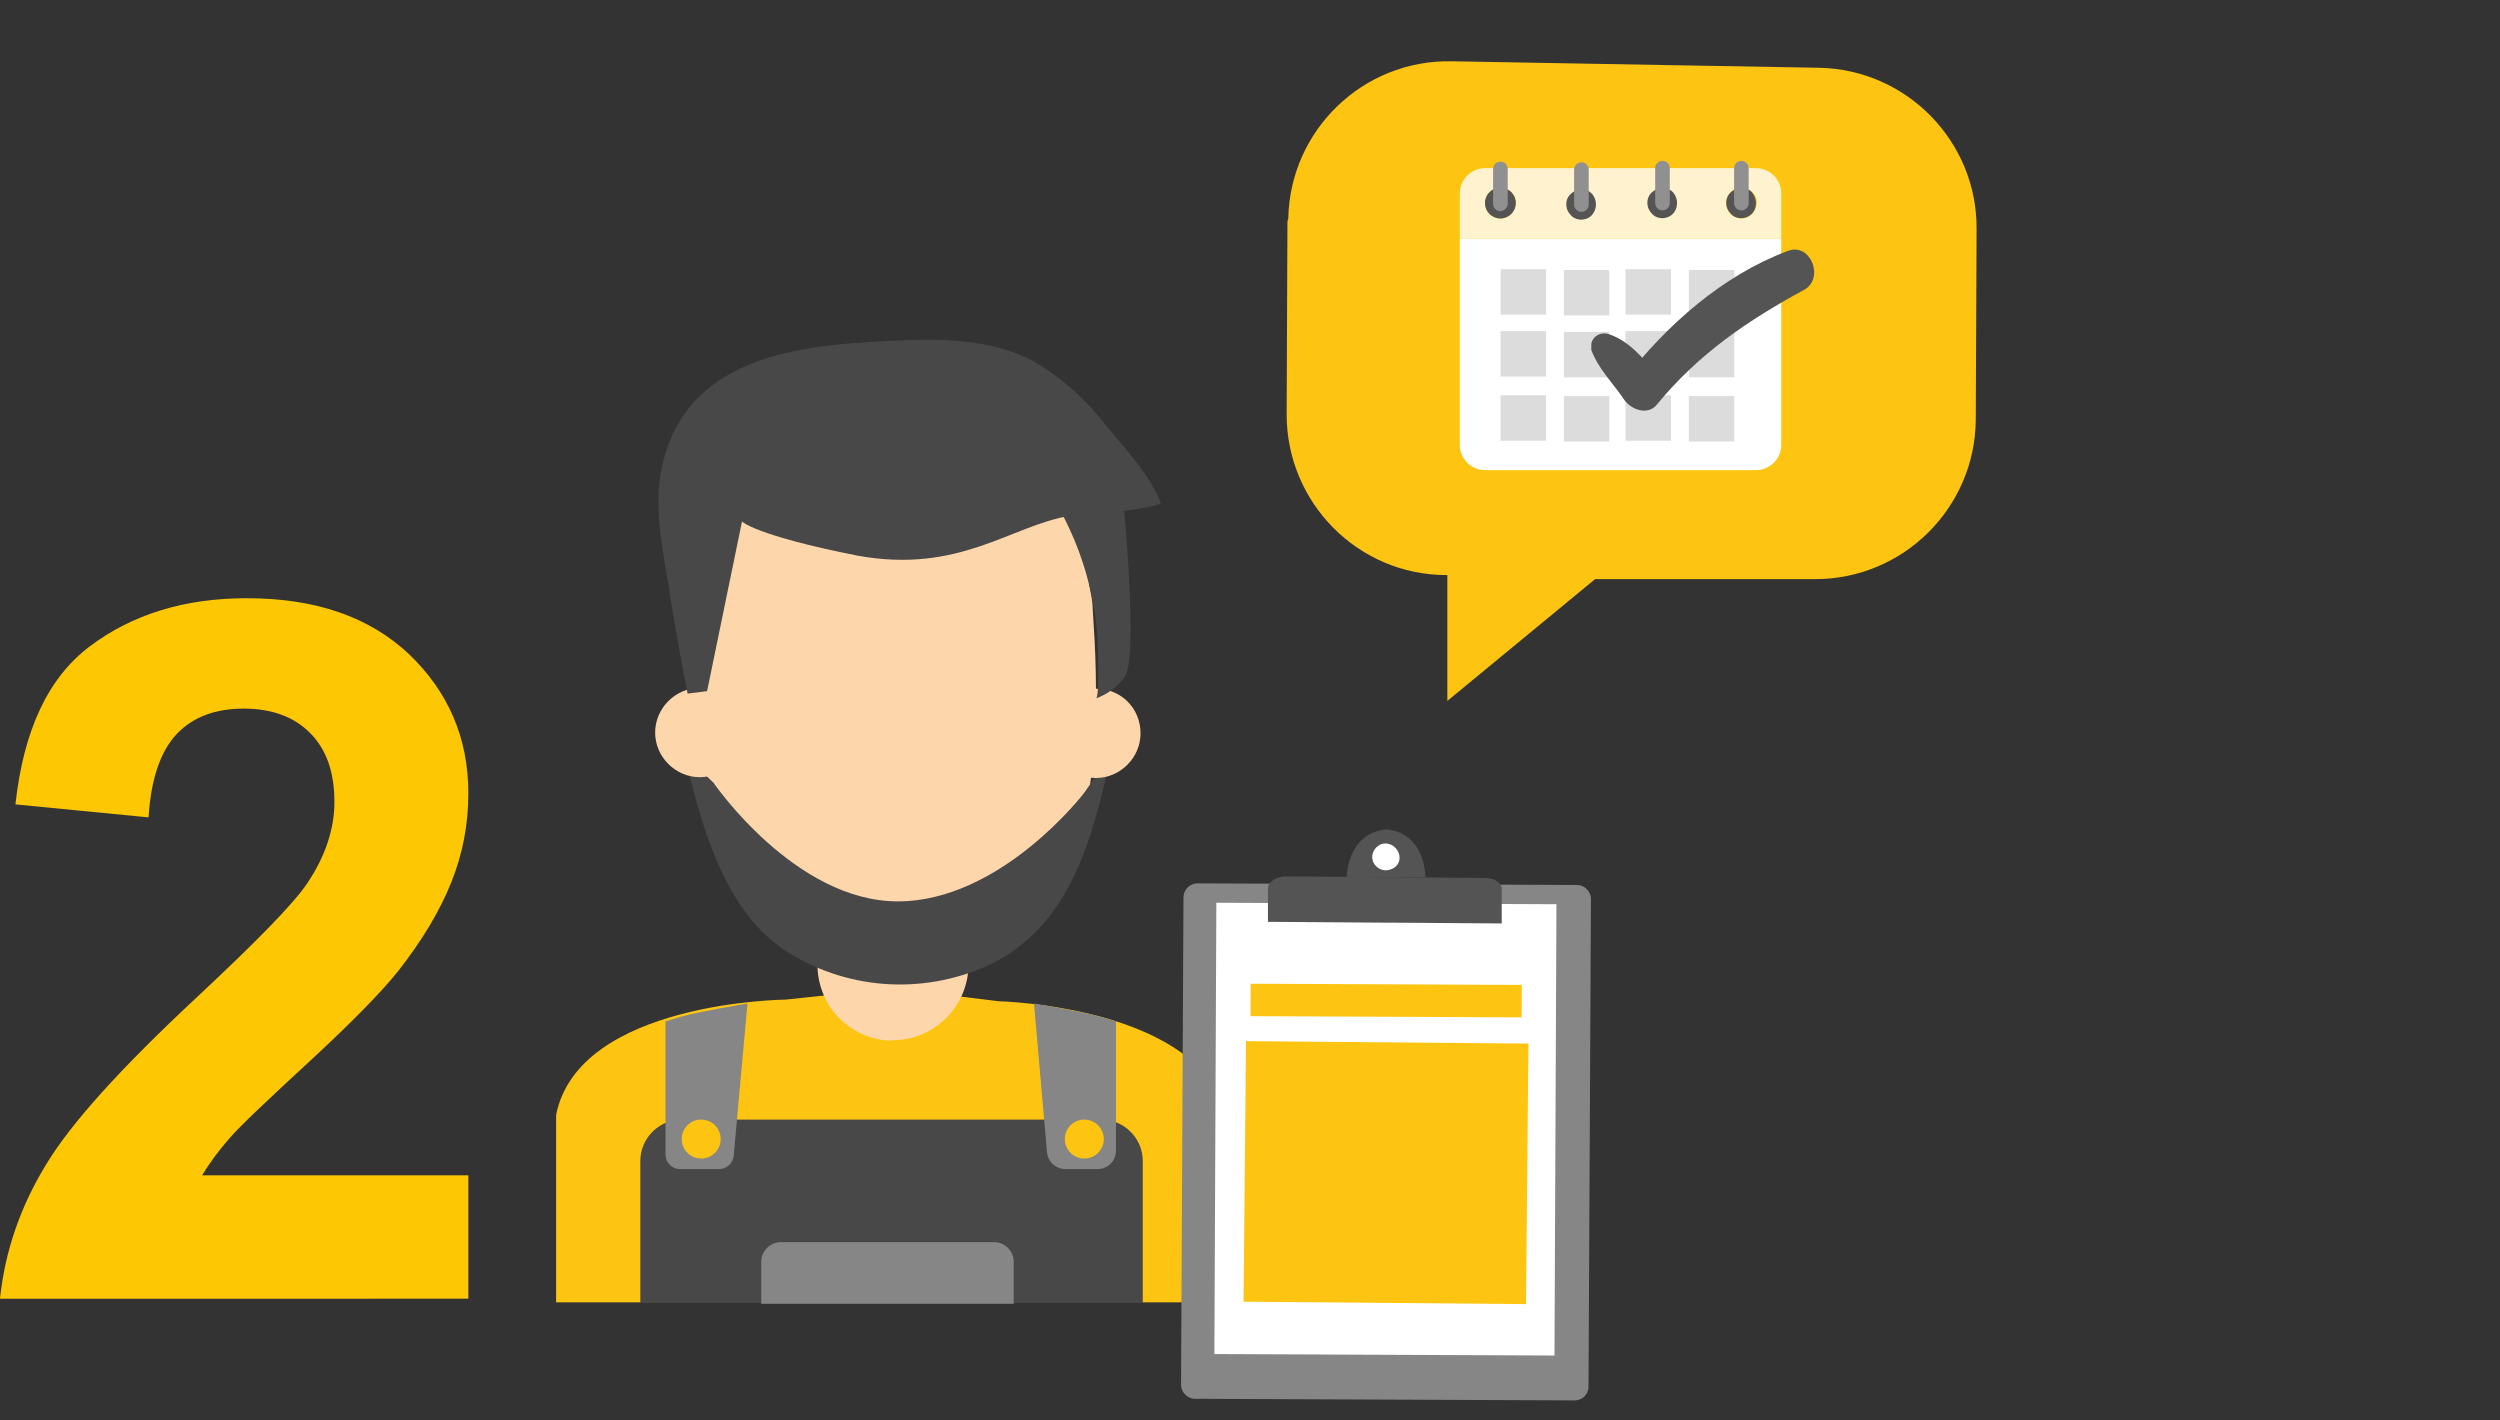 <?xml version="1.0" encoding="utf-8"?>
<!-- Generator: Adobe Illustrator 22.1.0, SVG Export Plug-In . SVG Version: 6.00 Build 0)  -->
<svg version="1.1" id="Ebene_1" xmlns="http://www.w3.org/2000/svg" xmlns:xlink="http://www.w3.org/1999/xlink" x="0px" y="0px"
	 viewBox="0 0 308 175" style="enable-background:new 0 0 308 175;" xml:space="preserve">
<rect x="0" y="0" width="308" height="175" fill="#333333" stroke="none"/>
<style type="text/css">
	.st0{enable-background:new    ;}
	.st1{fill:#FDC704;}
	.st2{fill:#FDC511;}
	.st3{fill:#FFFFFF;}
	.st4{opacity:0.8;fill:#FFFFFF;enable-background:new    ;}
	.st5{fill:#555454;}
	.st6{fill:#919090;}
	.st7{opacity:0.32;}
	.st8{fill:none;stroke:#555454;stroke-width:0.5;stroke-miterlimit:10;}
	.st9{fill:#FDD7AB;}
	.st10{fill:#484848;}
	.st11{fill:#868686;}
	.st12{fill:#04679B;}
	.st13{fill:#AFCB2A;}
</style>
<g>
	<g id="Title-4" transform="translate(77 784)">
		<g class="st0">
			<path class="st1" d="M-19.3-639.3v15.3H-77c0.6-5.8,2.5-11.3,5.6-16.4c3.1-5.2,9.3-12,18.5-20.6c7.4-6.9,12-11.6,13.7-14.1
				c2.3-3.4,3.4-6.8,3.4-10.1c0-3.7-1-6.5-3-8.5c-2-2-4.7-3-8.2-3c-3.4,0-6.2,1-8.2,3.1c-2,2.1-3.2,5.5-3.5,10.3l-16.4-1.6
				c1-9.1,4-15.6,9.2-19.5c5.2-3.9,11.6-5.9,19.3-5.9c8.5,0,15.1,2.3,20,6.9c4.8,4.6,7.3,10.3,7.3,17.1c0,3.9-0.7,7.5-2.1,11
				c-1.4,3.5-3.6,7.2-6.6,11c-2,2.5-5.6,6.2-10.8,11c-5.2,4.8-8.5,7.9-9.9,9.5c-1.4,1.6-2.5,3.1-3.4,4.6H-19.3z"/>
		</g>
	</g>
	<g id="Illustration_2" transform="translate(557.514 831.65)">
		<path id="Pfad_219" class="st2" d="M-398.9-804.3l-0.1,23.7c0,10.9,8.8,19.8,19.7,19.8c0,0,0,0,0.1,0l0,0v15.5l18.2-15h27.1
			c10.9,0,19.7-8.8,19.8-19.6l0.1-23.5c0.1-10.8-8.6-19.7-19.4-19.9l-45.3-0.8c-10.9-0.2-19.9,8.5-20.1,19.4
			C-398.9-804.4-398.9-804.4-398.9-804.3z"/>
		<g id="Gruppe_27" transform="translate(111.335 12.067)">
			<path id="Pfad_220" class="st3" d="M-489-814.3v25.4c0,1.7,1.4,3.1,3.1,3.1h33.4c1.7,0,3.1-1.4,3.1-3.1v-25.4H-489z"/>
			<path id="Pfad_221" class="st4" d="M-452.5-823h-33.4c-1.7,0-3.1,1.4-3.1,3.1v5.6h39.6v-5.6C-449.4-821.6-450.8-823-452.5-823
				L-452.5-823z M-484-816.8c-1,0-1.9-0.8-1.9-1.9c0-1,0.8-1.9,1.9-1.9c1,0,1.9,0.8,1.9,1.9C-482.2-817.6-483-816.8-484-816.8z
				 M-454.3-816.8c-1,0-1.9-0.8-1.9-1.9c0-1,0.8-1.9,1.9-1.9c1,0,1.9,0.8,1.9,1.9C-452.5-817.6-453.3-816.8-454.3-816.8z"/>
			<path id="Pfad_222" class="st3" d="M-454.3-817.7c-0.5,0-0.9-0.4-0.9-0.9c0,0,0,0,0,0v-4.3c0-0.5,0.4-0.9,0.9-0.9
				c0.5,0,0.9,0.4,0.9,0.9v4.3C-453.4-818.2-453.8-817.7-454.3-817.7C-454.3-817.7-454.3-817.7-454.3-817.7L-454.3-817.7z"/>
			<circle id="Ellipse_221" class="st5" cx="-484" cy="-818.7" r="1.9"/>
			<path id="Pfad_223" class="st6" d="M-484-817.7c-0.5,0-0.9-0.4-0.9-0.9c0,0,0,0,0,0v-4.3c0-0.5,0.4-0.9,0.9-0.9
				c0.5,0,0.9,0.4,0.9,0.9v4.3C-483.1-818.2-483.5-817.7-484-817.7L-484-817.7z"/>
			<g id="Gruppe_21" transform="translate(13.081 0.182)">
				<path id="Pfad_224" class="st5" d="M-485.9-817.3c-0.8,0.7-2,0.6-2.6-0.2c-0.7-0.8-0.6-2,0.2-2.6c0.8-0.7,2-0.6,2.6,0.2
					C-485.1-819.1-485.2-818-485.9-817.3z"/>
				<path id="Pfad_225" class="st6" d="M-487.1-817.8c-0.5,0-0.9-0.4-0.9-0.9c0,0,0,0,0,0v-4.3c0-0.5,0.4-0.9,0.9-0.9
					c0.5,0,0.9,0.4,0.9,0.9v4.3C-486.2-818.2-486.6-817.8-487.1-817.8L-487.1-817.8z"/>
			</g>
			<g id="Gruppe_22" transform="translate(23.07)">
				<path id="Pfad_226" class="st5" d="M-485.9-817.3c-0.8,0.7-2,0.6-2.6-0.2c-0.7-0.8-0.6-2,0.2-2.6c0.8-0.7,2-0.6,2.6,0.2
					C-485.1-819.1-485.2-817.9-485.9-817.3C-485.9-817.3-485.9-817.3-485.9-817.3z"/>
				<path id="Pfad_227" class="st6" d="M-487.1-817.8c-0.5,0-0.9-0.4-0.9-0.9v-4.3c0-0.5,0.4-0.9,0.9-0.9c0.5,0,0.9,0.4,0.9,0.9v4.3
					C-486.2-818.2-486.6-817.8-487.1-817.8L-487.1-817.8z"/>
			</g>
			<g id="Gruppe_23" transform="translate(32.791)">
				<path id="Pfad_228" class="st5" d="M-485.9-817.3c-0.8,0.7-2,0.6-2.6-0.2c-0.7-0.8-0.6-2,0.2-2.6c0.8-0.7,2-0.6,2.6,0.2
					C-485.1-819.1-485.2-817.9-485.9-817.3C-485.9-817.3-485.9-817.3-485.9-817.3z"/>
				<path id="Pfad_229" class="st6" d="M-487.1-817.8c-0.5,0-0.9-0.4-0.9-0.9v-4.3c0-0.5,0.4-0.9,0.9-0.9c0.5,0,0.9,0.4,0.9,0.9v4.3
					C-486.2-818.2-486.6-817.8-487.1-817.8L-487.1-817.8z"/>
			</g>
			<g id="Gruppe_24" transform="translate(5.017 13.447)" class="st7">
				<rect id="Rechteck_691" x="-489" y="-824" class="st6" width="5.6" height="5.6"/>
				<rect id="Rechteck_692" x="-481.2" y="-823.9" class="st6" width="5.6" height="5.6"/>
				<rect id="Rechteck_693" x="-473.6" y="-824" class="st6" width="5.6" height="5.6"/>
				<rect id="Rechteck_694" x="-465.8" y="-823.9" class="st6" width="5.6" height="5.6"/>
			</g>
			<g id="Gruppe_25" transform="translate(5.017 21.074)" class="st7">
				<rect id="Rechteck_695" x="-489" y="-824" class="st6" width="5.6" height="5.6"/>
				<rect id="Rechteck_696" x="-481.2" y="-823.9" class="st6" width="5.6" height="5.6"/>
				<rect id="Rechteck_697" x="-473.6" y="-824" class="st6" width="5.6" height="5.6"/>
				<rect id="Rechteck_698" x="-465.8" y="-823.9" class="st6" width="5.6" height="5.6"/>
			</g>
			<g id="Gruppe_26" transform="translate(5.017 28.983)" class="st7">
				<rect id="Rechteck_699" x="-489" y="-824" class="st6" width="5.6" height="5.6"/>
				<rect id="Rechteck_700" x="-481.2" y="-823.9" class="st6" width="5.6" height="5.6"/>
				<rect id="Rechteck_701" x="-473.6" y="-824" class="st6" width="5.6" height="5.6"/>
				<rect id="Rechteck_702" x="-465.8" y="-823.9" class="st6" width="5.6" height="5.6"/>
			</g>
			<path id="Pfad_230" class="st8" d="M-471.8-800.1c1.9,1.8,3.7,3.7,5.2,5.8c5.4-6.9,12.3-12.4,20.3-15.9"/>
			<path id="Pfad_391" class="st5" d="M-472.8-800.6c0.9,2.4,2.7,4.1,4.1,6.2c0.9,1.2,2.9,1.9,4,0.5c5.1-6.2,11.1-10.3,18.1-14.1
				c2.6-1.4,0.8-5.9-2-4.8c-8,3-14.9,9.1-20.1,15.8l4-0.5c-1.7-2.1-3.5-4.3-6.1-5.1c-0.9-0.2-1.8,0.3-2,1.2
				C-472.8-801.2-472.8-800.9-472.8-800.6L-472.8-800.6z"/>
		</g>
		<path id="Pfad_231" class="st2" d="M-434.5-708.3l-13.1-1.6l-13.1,1.4c0,0-25.5,0.2-28.3,14.2v23.1h82.6v-22.6
			C-409.1-707.7-434.5-708.3-434.5-708.3z"/>
		<path id="Pfad_232" class="st9" d="M-448.6-703.5c-4.8-0.6-8.3-4.7-8.2-9.5v-45.8c-0.1-4.8,3.5-8.9,8.2-9.5
			c5.1-0.6,9.7,3.1,10.3,8.2c0,0.3,0.1,0.7,0.1,1v46.3c0,5.1-4.2,9.3-9.3,9.3C-447.9-703.4-448.3-703.5-448.6-703.5z"/>
		<path id="Pfad_233" class="st9" d="M-422.9-756.9c0-1.9-2.9-13.7-2.9-13.7l-21,4.7l-22.6-5c0,0-1.3,11.8-1.4,13.7
			s-2.4,20.8,2.7,32.8c4.6,10.8,17.9,10.4,20.9,10.3c3.1,0.1,16.3,0.7,21.1-10C-420.8-736-422.9-755-422.9-756.9z"/>
		<path id="Pfad_234" class="st10" d="M-424-733.9c0,0-10.2,13.3-22.9,13.3c-12.7,0-22.7-14.6-22.7-14.6l-3.6-3.5
			c2,8.3,4.7,18.9,12.2,24c7.5,5,17,5.7,25.2,2c10.3-4.8,12.9-15.9,15.2-26L-424-733.9z"/>
		<path id="Pfad_235" class="st9" d="M-417-741.3c0,3-2.5,5.5-5.5,5.5c-3,0-5.5-2.5-5.5-5.5c0-3,2.5-5.5,5.5-5.5c0,0,0,0,0,0
			C-419.4-746.8-417-744.4-417-741.3z"/>
		<path id="Pfad_236" class="st9" d="M-465.8-741.4c0,3-2.5,5.5-5.5,5.5c-3,0-5.5-2.5-5.5-5.5c0-3,2.5-5.5,5.5-5.5c0,0,0,0,0,0
			C-468.3-746.9-465.8-744.5-465.8-741.4C-465.8-741.4-465.8-741.4-465.8-741.4z"/>
		<path id="Pfad_237" class="st10" d="M-466.1-767.4l-4.3,20.9l-2.4,0.3c-0.9-4.5-1.7-9.1-2.4-13.6c-0.9-5.4-2-10.8-0.3-16.1
			c3.4-11,14.9-13,24.9-13.6c6.7-0.4,14.4-0.9,20.5,2.4c3.4,2,6.4,4.7,8.8,7.8c2.2,2.7,5.7,6.4,6.8,9.7c-3.3,1.1-7.7,1-11.2,1.5
			c-7.3,1.2-13.6,7.2-26.2,4.9C-464.5-765.7-466.1-767.4-466.1-767.4z"/>
		<path id="Pfad_238" class="st10" d="M-419.3-771.8c0,0,2.2,21.4,0.3,23.6c-0.9,1.2-2.1,2.1-3.5,2.6c0.5-0.1,0.2-6.9,0.2-7.4
			c-0.5-7.5-3.2-14.6-7.7-20.6L-419.3-771.8z"/>
		<g id="Gruppe_28" transform="translate(10.374 115.982)">
			<path id="Rechteck_703" class="st10" d="M-483.9-809.7h51.7c2.8,0,5.1,2.3,5.1,5.1v17.5l0,0H-489l0,0v-17.5
				C-489-807.4-486.7-809.7-483.9-809.7C-483.9-809.7-483.9-809.7-483.9-809.7z"/>
			<path id="Pfad_239" class="st11" d="M-475.8-824c0,0-6,1-8.1,1.6l-2,0.6v16.4c0,1,0.8,1.8,1.8,1.8c0,0,0,0,0,0h4.8
				c0.9,0,1.7-0.7,1.8-1.6L-475.8-824z"/>
			<path id="Pfad_240" class="st11" d="M-440.5-824c0,0,6,1,8.1,1.6l2,0.6v15.9c0,1.3-1,2.3-2.3,2.3h-3.9c-1.2,0-2.2-0.9-2.3-2.1
				L-440.5-824z"/>
			<ellipse id="Ellipse_222" class="st2" cx="-481.5" cy="-807.3" rx="2.4" ry="2.4"/>
			<ellipse id="Ellipse_223" class="st2" cx="-434.3" cy="-807.3" rx="2.4" ry="2.4"/>
			<path id="Rechteck_704" class="st11" d="M-471.7-794.6h26.3c1.3,0,2.4,1.1,2.4,2.4c0,0,0,0,0,0v5.2l0,0h-31.1l0,0v-5.2
				C-474.1-793.5-473-794.6-471.7-794.6z"/>
		</g>
		<g id="Gruppe_31" transform="translate(76.991 94.519)">
			<g id="Gruppe_29" transform="translate(0 6.76)">
				<path id="Pfad_241" class="st11" d="M-440.5-760.4l-46.8-0.2c-0.9,0-1.7-0.8-1.7-1.7l0,0l0.3-60.1c0-0.9,0.8-1.7,1.7-1.7
					c0,0,0,0,0,0l46.8,0.2c0.9,0,1.7,0.8,1.7,1.7l0,0l-0.3,60.1C-438.8-761.1-439.6-760.4-440.5-760.4
					C-440.5-760.4-440.5-760.4-440.5-760.4"/>
			</g>
			
				<rect id="Rechteck_705" x="-491.6" y="-808.1" transform="matrix(4.363309e-03 -1 1 4.363309e-03 325.352 -1247.425)" class="st3" width="55.6" height="41.9"/>
			<g id="Gruppe_30" transform="translate(10.807)">
				<path id="Pfad_242" class="st5" d="M-462.3-818l-11.8-0.1l-1,0l-11.8-0.1c-1.2,0-2.2,0.7-2.2,1.5l0,4.1l13.9,0.1l1,0l13.9,0.1
					l0-4.1C-460.2-817.3-461.1-818-462.3-818"/>
				<path id="Pfad_243" class="st5" d="M-474.5-824L-474.5-824L-474.5-824L-474.5-824L-474.5-824c-4.9,0.5-4.9,5.9-4.9,5.9l4.8,0
					h0.1l4.8,0C-469.7-818-469.6-823.5-474.5-824"/>
				<path id="Pfad_244" class="st3" d="M-473.9-819.1c-0.8,0.4-1.8,0-2.2-0.8c-0.4-0.8,0-1.8,0.8-2.2c0.8-0.4,1.8,0,2.2,0.8
					c0,0,0,0,0,0C-472.6-820.4-473-819.4-473.9-819.1"/>
			</g>
			
				<rect id="Rechteck_706" x="-464.1" y="-804.6" transform="matrix(4.363309e-03 -1 1 4.363309e-03 330.173 -1252.226)" class="st12" width="0.7" height="25.3"/>
			
				<rect id="Rechteck_707" x="-464.1" y="-802.7" transform="matrix(4.363309e-03 -1 1 4.363309e-03 328.25 -1250.311)" class="st12" width="0.7" height="25.3"/>
			
				<rect id="Rechteck_708" x="-464.1" y="-800.7" transform="matrix(4.363309e-03 -1 1 4.363309e-03 326.325 -1248.395)" class="st12" width="0.7" height="25.3"/>
			
				<rect id="Rechteck_709" x="-464.1" y="-798.7" transform="matrix(4.363309e-03 -1 1 4.363309e-03 324.264 -1246.342)" class="st12" width="0.7" height="25.3"/>
			
				<rect id="Rechteck_710" x="-467.1" y="-792.3" transform="matrix(4.380753e-03 -1 1 4.380753e-03 327.301 -1249.346)" class="st13" width="6.6" height="6.6"/>
			
				<rect id="Rechteck_711" x="-467.1" y="-781.7" transform="matrix(4.380753e-03 -1 1 4.380753e-03 316.652 -1238.744)" class="st13" width="6.6" height="6.6"/>
			
				<rect id="Rechteck_712" x="-465.8" y="-819.6" transform="matrix(4.363309e-03 -1 1 4.363309e-03 341.193 -1263.2)" class="st2" width="4" height="33.4"/>
			<path id="Pfad_245" class="st2" d="M-481-797.9l-0.3,32.1l34.8,0.3l0.3-32.1L-481-797.9z"/>
		</g>
	</g>
</g>
</svg>

